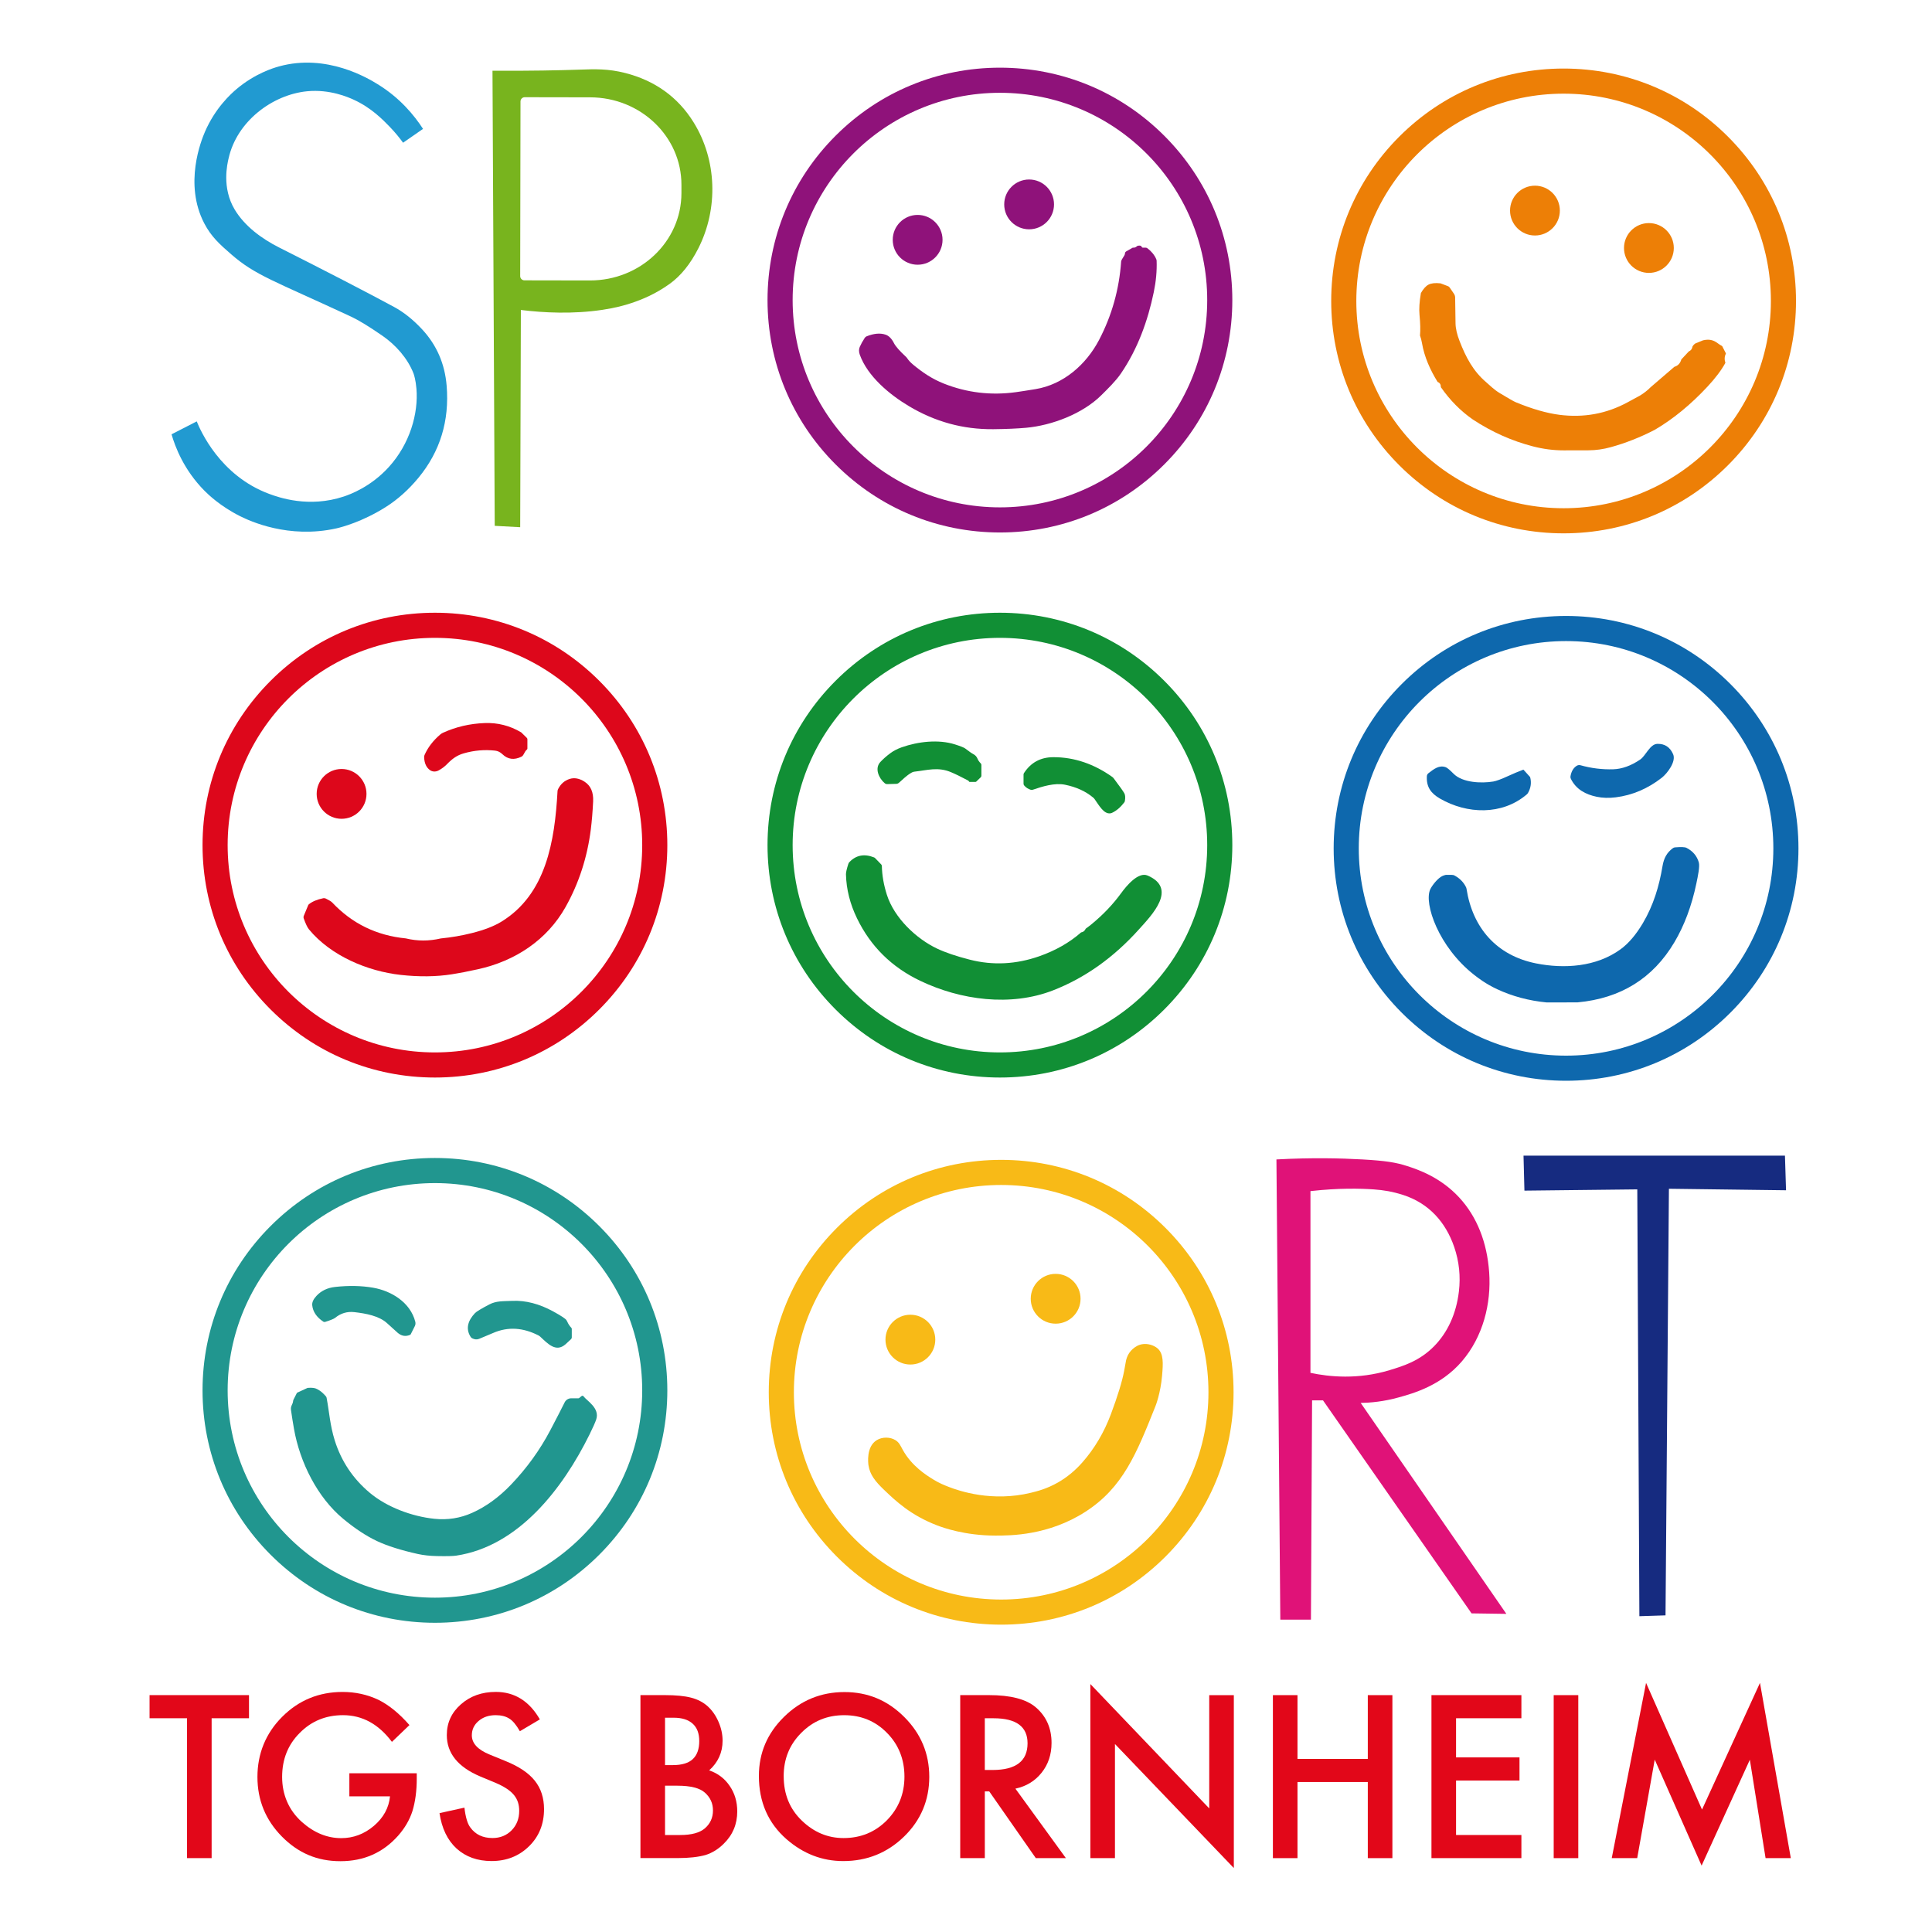 <?xml version="1.0" encoding="UTF-8"?>
<svg id="Ebene_1" xmlns="http://www.w3.org/2000/svg" width="1000" height="1000" version="1.1" viewBox="0 0 1000 1000">
  <!-- Generator: Adobe Illustrator 29.5.1, SVG Export Plug-In . SVG Version: 2.1.0 Build 141)  -->
  <path d="M118.3,82.03c-.61,2.76-3.64,15.09,3.22,26.5,5.16,8.58,13.98,15.04,22.89,19.54,24.84,12.53,44.68,22.79,59.51,30.78,5.03,2.71,9.9,6.59,14.59,11.64,7.51,8.09,11.74,17.81,12.67,29.16,1.5,18.14-3.36,34.02-14.57,47.63-5.15,6.24-10.84,11.32-17.09,15.25-11.99,7.54-22.7,10.36-25.49,10.98-24.71,5.47-44.68-3.8-49.74-6.33-10.28-5.14-16.64-11.36-18.34-13.06-10.84-10.89-15.3-22.91-17.16-29.32,4.35-2.23,8.69-4.46,13.04-6.69,1.82,4.48,11.89,27.98,37.41,37.49,5.02,1.87,20.61,7.42,38.72,1.39,3.33-1.11,13.9-4.98,23.17-15.12,11.12-12.16,15.47-27.97,14.42-40.65-.36-4.38-1.24-7.23-1.51-7.92-3.09-7.93-9.3-14.81-16.07-19.49-6.94-4.8-12.33-8.09-16.17-9.88-40.18-18.69-49.57-21.36-62.15-32.32-5.87-5.11-10.32-9.07-13.93-16.01-10.64-20.45-1.56-42.94.36-47.38,5.31-12.29,13.36-19.59,16.48-22.22,9.4-7.89,18.74-10.76,21.75-11.6,24.91-6.92,46.42,6.28,51.19,9.2,11.58,7.1,18.98,16.18,23.46,23.11-3.44,2.39-6.89,4.78-10.33,7.17-1.57-2.17-3.9-5.16-7.05-8.4-3.49-3.59-9.44-9.72-18.46-13.85-2.82-1.29-12.39-5.54-24.16-4.39-17.88,1.74-36.4,15.52-40.65,34.79Z" fill="#219ad1"/>
  <path d="M269.6,160.43l-.35,112.45c-4.39-.24-8.79-.48-13.18-.71-.39-78.52-.77-157.04-1.16-235.57,19.6.14,34.79-.21,45.24-.56,7.57-.26,14.49-.56,23.57,1.77,15.09,3.88,27.09,12.27,35.29,25.51,12.05,19.46,12.88,44.58,2.47,65.17-4.1,8.11-9.04,14.24-14.83,18.41-7.62,5.49-14.82,8.29-19.81,9.96-3.51,1.18-8.19,2.48-15.03,3.51-15.31,2.29-30.38,1.53-42.21.07ZM269.41,52.5l-.16,90.42c0,1.2.98,2.18,2.18,2.18h0l33.9.06c26.12.05,47.34-20.15,47.38-45.12,0,0,0,0,0,0v-4.38c.04-24.96-21.1-45.23-47.22-45.28l-33.9-.06c-1.2,0-2.18.98-2.18,2.18Z" fill="#78b41e"/>
  <path d="M582.28,131.25c0-.09.03-.22.06-.38.06-.29.25-.55.51-.7l3.36-1.93c.06-.04.14-.06.21-.05.81.05,1.47-.17,1.97-.68.15-.15.34-.25.54-.3,1.12-.25,1.81-.05,2.06.62.08.21.28.35.5.35h1.49c.32,0,.64.11.89.3,2.13,1.61,3.67,3.49,4.6,5.64.13.29.19.6.2.91.18,5.19-.31,10.57-1.47,16.16-3.09,14.93-8.36,29.47-17.04,42.17-2.68,3.91-6.7,7.82-10.08,11.17-9.74,9.68-25.7,15.69-39.01,16.89-4.67.42-10.33.66-16.97.73-15.78.14-30.13-3.9-43.51-11.85-10.28-6.11-21.53-15.55-25.55-26.67-.54-1.51-.55-2.86-.03-4.07.63-1.45,1.49-3.01,2.58-4.67.24-.37.59-.66,1-.82,3.78-1.51,7.05-1.79,9.81-.84,1.69.58,3.12,2.04,4.31,4.37.86,1.69,2.92,4.03,6.18,7.04.26.24.49.51.68.8.73,1.11,1.78,2.24,3.15,3.37,4.87,4.02,9.77,7.34,15.81,9.73,11.95,4.74,24.39,6.22,37.32,4.44,2.39-.33,5.77-.85,10.13-1.57,14.48-2.38,26.26-12.74,32.93-25.52,6.59-12.63,10.39-26.15,11.4-40.58.03-.45.56-1.45,1.58-2.98.22-.32.35-.69.39-1.08Z" fill="#8f127a"/>
  <path d="M745.62,146.66l3.87,1.47c.33.12.61.34.81.63l2.23,3.24c.4.57.63,1.26.65,1.96.04,1.11.11,5.55.2,13.33.03,2.66.73,5.74,2.1,9.25,3.25,8.39,7.02,15.53,13.7,21.24,1.9,1.63,4.07,3.86,6.92,5.59,4.59,2.78,7.4,4.39,8.45,4.82,8.47,3.49,15.99,5.66,22.57,6.51,12.6,1.62,24.36-.53,35.28-6.45,4.05-2.19,6.16-3.34,6.33-3.44,2.09-1.24,3.99-2.72,5.68-4.43l12.24-10.52c1.84-.54,3.04-1.81,3.61-3.82l3.87-4.15c1.07-.43,1.7-1.28,1.91-2.54.37-.66.87-1.19,1.52-1.6l3.91-1.59s.05-.01.07-.02c3.03-.67,5.25-.26,7.66,1.6.69.53,1.42.99,2.19,1.39l1.94,3.8c-.75,1.56-.84,3.19-.27,4.89-2.07,3.79-5.14,7.87-9.21,12.24-8.72,9.37-17.84,16.85-27.37,22.43-7.48,3.86-15.06,6.85-22.75,8.97-3.84,1.06-7.65,1.6-11.43,1.62-4.31.03-8.61.04-12.92.03-5.32,0-10.62-.69-15.91-2.06-10.95-2.83-21.32-7.46-31.11-13.9-6.33-4.4-11.86-9.99-16.59-16.77.05-1.33-.5-2.23-1.66-2.68-3.81-6.14-6.89-12.98-8.09-20.09-.23-1.39-.58-2.71-1.03-3.94.25-2.77.17-6.3-.25-10.61-.3-3.12-.06-6.91.72-11.38,1.24-2.17,2.55-3.62,3.92-4.35,1.42-.75,3.5-.98,6.24-.67Z" fill="#ed7f06"/>
  <path d="M272.98,382.65v4.8c0,.25-.14.48-.35.62-.39.25-.98,1.14-1.79,2.69-.2.38-.52.69-.9.88-3.79,1.87-7.09,1.45-9.89-1.26-1.12-1.09-2.39-1.71-3.8-1.86-5.47-.6-10.88-.13-16.24,1.42-3.45.99-5.87,2.73-8.63,5.57-1.27,1.3-2.74,2.4-4.41,3.29-1.42.76-3.08.71-4.32-.13-1.96-1.33-3-3.58-3.12-6.75-.02-.39.06-.79.22-1.15,1.72-3.9,4.43-7.44,8.14-10.61.4-.35.86-.63,1.34-.86,6.72-3.08,13.93-4.76,21.64-5.05,6.71-.26,12.99,1.33,18.84,4.78.05.03.1.07.15.12l2.81,2.76c.2.19.31.46.31.74Z" fill="#dd071b"/>
  <path d="M504.95,404.71h-3.09c-.15,0-.29-.1-.34-.25-.07-.2-.24-.37-.5-.5-3.63-1.93-6.61-3.38-8.95-4.35-6.64-2.74-12.05-.95-18.76-.2-.47.05-.92.2-1.33.42-2.91,1.59-5.06,4-6.67,5.31-.39.36-.89.56-1.42.58l-4.64.13c-.47.01-.93-.14-1.29-.44-3.03-2.5-5.41-7.68-2.27-11.02,1.43-1.53,3.13-3.02,5.09-4.49,1.68-1.25,3.66-2.28,5.93-3.09,8.53-3,19.07-4.21,27.6-1.5,2.89.92,4.66,1.63,5.3,2.12,1.99,1.53,3.41,2.52,4.28,2.97.93.48,1.66,1.29,2.05,2.26.35.87.91,1.69,1.69,2.46.22.21.34.5.34.8v5.61c0,.31-.13.6-.35.81l-2.3,2.22c-.1.1-.24.15-.37.15Z" fill="#118f35"/>
  <path d="M816.06,396.4c.59-.39,1.32-.5,2.01-.31,5.58,1.57,11.21,2.26,16.9,2.09,4.58-.14,9.24-1.82,13.99-5.04,2.85-1.93,5.04-8.01,8.87-8.12,3.84-.11,6.57,1.68,8.18,5.37,1.66,3.77-3.03,9.96-5.9,12.19-7.25,5.65-15.17,9.02-23.78,10.11-3.53.45-6.84.35-9.91-.29-5.65-1.17-10.69-3.8-13.37-9.35-.18-.38-.24-.81-.17-1.23.43-2.53,1.49-4.33,3.18-5.42Z" fill="#0e68ad"/>
  <path d="M574.63,420.99c-3.25.37-5.67-3.93-8.06-7.36-.2-.29-.44-.54-.71-.77-3.88-3.27-8.75-5.5-14.62-6.69-5.32-1.09-11.73.91-16.68,2.6-.33.12-.68.13-1.01.03-1.39-.41-2.54-1.17-3.45-2.26-.21-.25-.32-.57-.32-.91v-4.73c0-.26.08-.52.22-.74,3.52-5.44,8.54-8.19,15.05-8.24,11.18-.08,21.48,3.69,30.63,10.2.28.2.54.45.75.73,3.15,4.18,5,6.79,5.55,7.82.45.86.54,2.14.27,3.84-.05.31-.17.61-.37.86-1.93,2.51-4.03,4.3-6.3,5.35-.3.14-.62.23-.95.27Z" fill="#118f35"/>
  <path d="M788.52,398.36l3.47,3.85c.76,2.83.4,5.56-1.08,8.18-.17.3-.4.58-.66.8-12.78,10.9-30.95,10.25-44.96,2.13-4.52-2.61-7.08-5.89-6.75-11.58.04-.6.33-1.15.8-1.51,2.92-2.26,5.57-4.34,8.97-3.12.74.27,2.1,1.4,4.07,3.39,4.57,4.62,14.35,5.05,20.49,4.02,1.61-.27,4.24-1.24,7.87-2.91,2.57-1.19,5.17-2.27,7.78-3.25Z" fill="#0e68ad"/>
  <path d="M210.11,485.73c5.93,1.43,11.96,1.43,18.09,0,5.42-.52,10.79-1.45,16.12-2.79,6.33-1.59,11.4-3.55,15.2-5.88,23.15-14.18,27.62-41.61,29.06-67.58.02-.34.11-.67.26-.98,1.33-2.69,3.32-4.46,5.96-5.31,2.47-.79,5.04-.33,7.73,1.39,3.21,2.05,4.71,5.45,4.48,10.22-.27,5.45-.67,10.28-1.2,14.48-1.83,14.51-6.18,27.89-13.05,40.15-9.61,17.14-26.14,28.01-45.3,32.23-5.25,1.16-9.77,2.04-13.58,2.63-8.13,1.28-16.98,1.38-26.56.31-17.02-1.9-36.04-9.79-47.42-23.58-.81-.99-1.72-2.91-2.73-5.76-.13-.37-.11-.78.04-1.15l2.3-5.55c.09-.21.23-.4.41-.54,1.75-1.41,4.21-2.44,7.39-3.1.45-.09.93-.03,1.35.18,1.73.85,2.84,1.54,3.33,2.07,10.26,10.89,22.97,17.08,38.12,18.55Z" fill="#dd071b"/>
  <path d="M816.49,518.83l-15.96.03c-9.19-.89-17.73-3.17-25.62-6.85-5.89-2.74-9.96-5.9-11.92-7.44-18.4-14.43-26.09-36.92-22.7-44.26.87-1.87,3.91-5.91,6.5-6.99.76-.32,1.54-.48,1.54-.48,2.45-.07,3.87-.01,4.25.18,2.84,1.45,4.91,3.5,6.21,6.15.13.27.22.56.27.86,3.15,20.17,15.51,34.53,35.97,38.62,14.65,2.93,31.22,1.83,43.74-7.28,4.15-3.02,8.01-7.54,11.58-13.56,5.44-9.18,8.43-19.07,10.17-29.55.7-4.18,2.31-7.02,5.37-9.26.33-.24.71-.38,1.11-.41,3.12-.26,5.09-.18,5.92.25,3.27,1.67,5.4,4.17,6.37,7.5.61,2.09-.44,7.02-1.25,10.92-2.43,11.59-6.21,21.72-11.35,30.4-11.09,18.73-27.82,29.12-50.2,31.17Z" fill="#0e68ad"/>
  <path d="M559.58,482.61c1.08-.15,1.88-.8,2.4-1.94.97-.69,2.01-1.48,3.12-2.39,5.93-4.88,11-10.21,15.21-16,2.65-3.63,8.82-11.2,13.7-9.1,15.67,6.75,2.07,20.55-4.37,27.73-13.17,14.7-28.05,25.27-44.63,31.72-21.88,8.5-47.74,5.07-68.74-4.98-14.77-7.06-25.66-17.83-32.67-32.3-3.63-7.48-5.54-15.07-5.73-22.78-.03-.96.38-2.77,1.23-5.42.11-.34.29-.66.54-.92,3.47-3.63,7.73-4.44,12.78-2.43.21.09.4.22.56.38l3.12,3.23c.22.22.34.53.35.85.1,4.81.97,9.77,2.6,14.89,3.83,12,15.23,22.75,25.96,27.83,4.33,2.05,9.99,3.97,16.98,5.75,11.93,3.04,23.93,2.44,35.99-1.79,8.39-2.95,15.59-7.06,21.6-12.33Z" fill="#118f35"/>
  <path d="M923.89,598.15c.19,5.98.37,11.95.56,17.93-20.21-.26-40.41-.52-60.62-.78-.59,73.6-1.17,147.21-1.76,220.81-4.51.14-9.02.28-13.53.43-.36-73.64-.72-147.28-1.08-220.92-19.47.22-38.95.43-58.42.65-.16-6.04-.31-12.08-.47-18.12h135.31Z" fill="#162b80"/>
  <path d="M212.24,690.93c-2.35.99-4.52.6-6.51-1.17-.97-.87-2.77-2.49-5.39-4.88-4.21-3.84-11.07-5.04-16.9-5.72-3.72-.43-7.05.56-9.99,2.96-.59.49-2.29,1.19-5.09,2.08-.36.12-.76.06-1.08-.15-3.45-2.33-5.34-5.15-5.67-8.46-.15-1.49.58-3.1,2.2-4.85,2.45-2.64,5.67-4.18,9.64-4.62,7.08-.78,13.64-.65,19.68.4,9.5,1.65,19.26,7.62,21.82,17.61.2.76.11,1.57-.24,2.27l-2.09,4.17c-.08.16-.21.29-.38.36Z" fill="#21968f"/>
  <path d="M295.56,693.16c-1.9,1.76-2.87,2.66-2.91,2.69-4.94,4.26-9.12-.36-13.03-3.99-.29-.27-.61-.49-.96-.67-7.79-3.96-15.6-4.69-23.55-1.19-.43.19-2.79,1.18-7.08,2.97-1.13.47-2.34.39-3.62-.26-.31-.16-.58-.4-.78-.69-2.88-4.47-1.19-8.76,2.22-12.35.77-.81,3.26-2.32,7.48-4.52,3.59-1.87,7.11-1.61,11.81-1.82,6.92-.31,14,1.52,21.24,5.49,3.99,2.19,6.25,3.68,6.79,4.47.17.25.32.51.44.79.56,1.25,1.26,2.3,2.09,3.16.16.16.25.38.25.6v4.44c0,.33-.14.65-.39.88Z" fill="#21968f"/>
  <path d="M453.79,745.43c2.92-1.79,6.97-1.7,9.71,0,1.99,1.24,2.59,2.89,3.78,5.03,4.69,8.44,12.24,13.12,15.68,15.25,3.15,1.96,5.74,2.98,8.15,3.92,5.47,2.13,22.44,7.91,42.5,3.02,3.34-.81,8.24-2.05,13.95-5.3,4.68-2.67,8.9-6.14,12.67-10.42,6.31-7.17,11.23-15.49,14.78-24.98,3.53-9.44,5.81-16.9,6.85-22.37.45-2.35.69-3.71.74-4.09.54-4.01,2.55-6.97,6.02-8.88.33-.18,1.24-.59,2.34-.81,3.01-.61,6.31.53,8.14,2.08,3.28,2.79,2.92,7.91,2.4,14.06-.78,9.21-3.36,15.68-3.36,15.68-9.88,24.79-16.88,42.34-36.32,54.86-19.14,12.33-38.78,12.34-46.55,12.34-15.92,0-27.32-4.17-30.15-5.25-13.78-5.27-21.56-12.71-27.59-18.48-4.54-4.34-7.31-7.88-8.01-12.69-.14-.97-1.28-9.58,4.28-12.98Z" fill="#f8ba17"/>
  <path d="M302.02,722.72c1.75,2.38,8.55,6.08,6.58,11.99-.52,1.57-1.69,4.19-3.5,7.86-13.64,27.62-36.54,57.8-69.01,62.63-1.69.25-4.98.32-9.89.22-3.69-.07-6.98-.43-9.85-1.06-8.76-1.95-15.8-4.17-21.12-6.66-5.6-2.63-11.48-6.49-17.63-11.6-13.31-11.03-22.39-29.19-25.44-46.55-.56-3.19-1.07-6.4-1.53-9.61-.34-2.33.89-2.8,1.09-4.81.03-.24.09-.47.2-.69l1.68-3.31c.08-.16.21-.28.37-.35l5.04-2.33c.13-.06.26-.09.4-.1,1.71-.13,3.06-.02,4.04.33.49.18,1.15.53,1.97,1.06.97.63,2.04,1.6,3.21,2.93.22.24.36.53.42.84,1.39,7.35,1.74,14.19,4.24,22.14,3.39,10.73,9.41,19.72,18.07,26.99,8.89,7.47,21.88,12.28,33.47,13.48,6.83.71,13.33-.3,19.49-3.05,7.18-3.2,13.9-8.07,20.17-14.62,8.15-8.51,14.93-17.89,20.34-28.16,3.27-6.22,5.75-11.03,7.43-14.43.64-1.29,1.95-2.11,3.39-2.11h3.72c.14,0,.28-.05.4-.14l1.26-1.02c.29-.24.72-.2.96.1,0,.01.02.02.03.03Z" fill="#21968f"/>
  <path d="M779.7,835.35c-25.14-36.4-50.27-72.8-75.41-109.2,4.92-.08,11.88-.66,19.87-2.91,6.77-1.91,21.56-5.8,32.58-18.69,10.82-12.66,15.21-29.71,14.05-46.03-1.09-15.45-6.29-28.74-15.52-38.72-9.83-10.63-21.57-14.51-26.86-16.23-5.9-1.92-11.29-2.77-23.23-3.45-11.06-.62-26.19-.99-44.5,0,.67,79.4,1.34,158.81,2.01,238.21h15.85c.2-37.83.39-75.66.59-113.49l5.65-.02c25.63,36.75,51.26,73.51,76.89,110.26,6.01.09,12.02.17,18.03.26ZM676.84,836.16c.1.01.21.02.31,0-.1,0-.21,0-.31,0ZM678.08,835.75s.07-.07.11-.1c-.03.04-.07.07-.11.1ZM677.23,836.15c.08,0,.15-.02.22-.04-.07.02-.15.03-.22.04ZM677.58,836.07s.1-.04.15-.06c-.05.02-.1.04-.15.06ZM677.86,835.92s.08-.05.12-.08c-.04.03-.08.05-.12.08ZM678.53,834.92s.01-.05.02-.07c0,0,0,0,0,0,0,.02-.01.05-.02.07ZM678.26,835.54s.06-.08.09-.13c-.03.05-.06.09-.09.13ZM678.42,835.26s.04-.08.06-.12c-.01.04-.04.08-.06.12ZM678.29,710.58v-94.06c14.73-1.66,25.88-1.37,32.87-.88,4.95.35,9.6,1.1,15.13,2.88,13.03,4.2,21.92,13.81,26.41,26.94,2.55,7.47,3.36,15.15,2.42,23.04-1.37,11.46-5.77,21.13-12.84,28.31-7.54,7.65-15.85,10.2-23.08,12.39-16.34,4.95-31.16,3.46-40.91,1.38Z" fill="#e01278"/>
  <g>
    <path d="M109.54,889.36v72.4h-12.73v-72.4h-19.4v-11.97h51.47v11.97h-19.34Z" fill="#e20719"/>
    <path d="M180.85,917.83h34.86v2.79c0,6.34-.75,11.95-2.24,16.83-1.46,4.52-3.92,8.74-7.38,12.68-7.83,8.82-17.79,13.22-29.89,13.22s-21.91-4.26-30.33-12.79c-8.42-8.56-12.62-18.83-12.62-30.82s4.28-22.62,12.84-31.15c8.56-8.56,18.98-12.84,31.25-12.84,6.59,0,12.75,1.35,18.47,4.04,5.46,2.7,10.84,7.07,16.12,13.11l-9.07,8.69c-6.92-9.22-15.35-13.82-25.3-13.82-8.93,0-16.41,3.08-22.46,9.23-6.05,6.05-9.07,13.62-9.07,22.73s3.37,17.14,10.11,23.22c6.3,5.65,13.13,8.47,20.49,8.47,6.26,0,11.89-2.11,16.88-6.34,4.99-4.26,7.78-9.36,8.36-15.3h-21.04v-11.97Z" fill="#e20719"/>
    <path d="M279.42,889.96l-10.33,6.12c-1.93-3.35-3.77-5.54-5.52-6.56-1.82-1.17-4.17-1.75-7.05-1.75-3.53,0-6.47,1-8.8,3-2.33,1.97-3.5,4.45-3.5,7.43,0,4.12,3.06,7.43,9.18,9.94l8.41,3.44c6.85,2.77,11.86,6.15,15.03,10.14,3.17,3.99,4.75,8.88,4.75,14.67,0,7.76-2.59,14.17-7.76,19.23-5.21,5.1-11.67,7.65-19.4,7.65-7.32,0-13.37-2.17-18.14-6.5-4.7-4.33-7.63-10.44-8.8-18.3l12.9-2.84c.58,4.95,1.6,8.38,3.06,10.27,2.62,3.64,6.45,5.46,11.47,5.46,3.97,0,7.27-1.33,9.89-3.99,2.62-2.66,3.93-6.03,3.93-10.11,0-1.64-.23-3.14-.68-4.51-.46-1.37-1.17-2.62-2.13-3.77-.97-1.15-2.21-2.22-3.74-3.22-1.53-1-3.35-1.96-5.46-2.87l-8.14-3.39c-11.55-4.88-17.32-12.02-17.32-21.42,0-6.34,2.42-11.64,7.27-15.9,4.84-4.3,10.87-6.45,18.09-6.45,9.73,0,17.32,4.74,22.79,14.21Z" fill="#e20719"/>
    <path d="M331.49,961.76v-84.37h12.68c5.65,0,10.14.44,13.5,1.31,3.39.87,6.25,2.35,8.58,4.43,2.37,2.15,4.24,4.83,5.63,8.03,1.42,3.24,2.13,6.52,2.13,9.83,0,6.05-2.31,11.17-6.94,15.35,4.48,1.53,8.01,4.21,10.6,8.03,2.62,3.79,3.93,8.2,3.93,13.22,0,6.59-2.33,12.17-6.99,16.72-2.81,2.8-5.96,4.75-9.45,5.85-3.82,1.06-8.62,1.58-14.37,1.58h-19.29ZM344.22,913.62h3.99c4.73,0,8.2-1.05,10.41-3.14,2.2-2.09,3.31-5.18,3.31-9.26s-1.13-6.98-3.39-9.04c-2.26-2.06-5.54-3.09-9.84-3.09h-4.48v24.53ZM344.22,949.8h7.87c5.76,0,9.98-1.13,12.68-3.39,2.84-2.44,4.26-5.54,4.26-9.29s-1.37-6.7-4.1-9.18c-2.66-2.44-7.41-3.66-14.26-3.66h-6.45v25.52Z" fill="#e20719"/>
    <path d="M392.8,919.2c0-11.88,4.35-22.07,13.06-30.6,8.67-8.52,19.09-12.79,31.25-12.79s22.33,4.3,30.93,12.9c8.63,8.6,12.95,18.92,12.95,30.98s-4.34,22.42-13,30.87c-8.71,8.49-19.22,12.73-31.53,12.73-10.89,0-20.67-3.77-29.34-11.31-9.54-8.34-14.32-19.27-14.32-32.79ZM405.64,919.36c0,9.33,3.13,16.99,9.4,23,6.23,6.01,13.42,9.02,21.58,9.02,8.85,0,16.32-3.06,22.4-9.18,6.08-6.19,9.12-13.73,9.12-22.62s-3-16.54-9.02-22.62c-5.97-6.12-13.37-9.18-22.18-9.18s-16.19,3.06-22.24,9.18c-6.05,6.05-9.07,13.51-9.07,22.4Z" fill="#e20719"/>
    <path d="M525.58,925.81l26.12,35.95h-15.57l-24.1-34.53h-2.29v34.53h-12.73v-84.37h14.92c11.15,0,19.2,2.09,24.15,6.28,5.46,4.66,8.2,10.82,8.2,18.47,0,5.97-1.71,11.11-5.14,15.41-3.42,4.3-7.94,7.05-13.55,8.25ZM509.73,916.14h4.04c12.06,0,18.09-4.61,18.09-13.82,0-8.63-5.87-12.95-17.59-12.95h-4.54v26.77Z" fill="#e20719"/>
    <path d="M564.37,961.76v-90.1l61.53,64.37v-58.63h12.73v89.5l-61.53-64.2v59.07h-12.73Z" fill="#e20719"/>
    <path d="M671.58,910.4h36.39v-33h12.73v84.37h-12.73v-39.4h-36.39v39.4h-12.73v-84.37h12.73v33Z" fill="#e20719"/>
    <path d="M787.47,889.36h-33.82v20.27h32.84v11.97h-32.84v28.19h33.82v11.97h-46.55v-84.37h46.55v11.97Z" fill="#e20719"/>
    <path d="M816.92,877.4v84.37h-12.73v-84.37h12.73Z" fill="#e20719"/>
    <path d="M834.24,961.76l17.76-90.7,28.96,65.57,30-65.57,15.96,90.7h-13.06l-8.14-50.92-24.97,54.8-24.26-54.86-9.07,50.98h-13.17Z" fill="#e20719"/>
  </g>
  <path d="M517.56,48.03c59.26,0,107.29,48.04,107.29,107.29s-48.04,107.29-107.29,107.29-107.29-48.04-107.29-107.29,48.04-107.29,107.29-107.29M517.56,35.03c-32.13,0-62.34,12.51-85.06,35.23-22.72,22.72-35.23,52.93-35.23,85.06s12.51,62.34,35.23,85.06,52.93,35.23,85.06,35.23,62.34-12.51,85.06-35.23c22.72-22.72,35.23-52.93,35.23-85.06s-12.51-62.34-35.23-85.06c-22.72-22.72-52.93-35.23-85.06-35.23h0Z" fill="#8f127a"/>
  <path d="M809.32,48.48c59.26,0,107.29,48.04,107.29,107.29s-48.04,107.29-107.29,107.29-107.29-48.04-107.29-107.29,48.04-107.29,107.29-107.29M809.32,35.48c-32.13,0-62.34,12.51-85.06,35.23-22.72,22.72-35.23,52.93-35.23,85.06s12.51,62.34,35.23,85.06c22.72,22.72,52.93,35.23,85.06,35.23s62.34-12.51,85.06-35.23,35.23-52.93,35.23-85.06-12.51-62.34-35.23-85.06c-22.72-22.72-52.93-35.23-85.06-35.23h0Z" fill="#ed7f06"/>
  <path d="M225.12,330.15c59.26,0,107.29,48.04,107.29,107.29s-48.04,107.29-107.29,107.29-107.29-48.04-107.29-107.29,48.04-107.29,107.29-107.29M225.12,317.15c-32.13,0-62.34,12.51-85.06,35.23-22.72,22.72-35.23,52.93-35.23,85.06s12.51,62.34,35.23,85.06c22.72,22.72,52.93,35.23,85.06,35.23s62.34-12.51,85.06-35.23c22.72-22.72,35.23-52.93,35.23-85.06s-12.51-62.34-35.23-85.06c-22.72-22.72-52.93-35.23-85.06-35.23h0Z" fill="#dd071b"/>
  <path d="M517.56,330.15c59.26,0,107.29,48.04,107.29,107.29s-48.04,107.29-107.29,107.29-107.29-48.04-107.29-107.29,48.04-107.29,107.29-107.29M517.56,317.15c-32.13,0-62.34,12.51-85.06,35.23-22.72,22.72-35.23,52.93-35.23,85.06s12.51,62.34,35.23,85.06,52.93,35.23,85.06,35.23,62.34-12.51,85.06-35.23c22.72-22.72,35.23-52.93,35.23-85.06s-12.51-62.34-35.23-85.06c-22.72-22.72-52.93-35.23-85.06-35.23h0Z" fill="#118f35"/>
  <path d="M810.59,331.82c59.26,0,107.29,48.04,107.29,107.29s-48.04,107.29-107.29,107.29-107.29-48.04-107.29-107.29,48.04-107.29,107.29-107.29M810.59,318.82c-32.13,0-62.34,12.51-85.06,35.23-22.72,22.72-35.23,52.93-35.23,85.06s12.51,62.34,35.23,85.06c22.72,22.72,52.93,35.23,85.06,35.23s62.34-12.51,85.06-35.23c22.72-22.72,35.23-52.93,35.23-85.06s-12.51-62.34-35.23-85.06c-22.72-22.72-52.93-35.23-85.06-35.23h0Z" fill="#0e68ad"/>
  <path d="M225.12,612.37c59.26,0,107.29,48.04,107.29,107.29s-48.04,107.29-107.29,107.29-107.29-48.04-107.29-107.29,48.04-107.29,107.29-107.29M225.12,599.37c-32.13,0-62.34,12.51-85.06,35.23-22.72,22.72-35.23,52.93-35.23,85.06s12.51,62.34,35.23,85.06c22.72,22.72,52.93,35.23,85.06,35.23s62.34-12.51,85.06-35.23c22.72-22.72,35.23-52.93,35.23-85.06s-12.51-62.34-35.23-85.06c-22.72-22.72-52.93-35.23-85.06-35.23h0Z" fill="#21968f"/>
  <path d="M518.2,613.34c59.26,0,107.29,48.04,107.29,107.29s-48.04,107.29-107.29,107.29-107.29-48.04-107.29-107.29,48.04-107.29,107.29-107.29M518.2,600.34c-32.13,0-62.34,12.51-85.06,35.23-22.72,22.72-35.23,52.93-35.23,85.06s12.51,62.34,35.23,85.06c22.72,22.72,52.93,35.23,85.06,35.23s62.34-12.51,85.06-35.23c22.72-22.72,35.23-52.93,35.23-85.06s-12.51-62.34-35.23-85.06c-22.72-22.72-52.93-35.23-85.06-35.23h0Z" fill="#f8ba17"/>
  <circle cx="474.97" cy="124.13" r="12.89" fill="#8f127a"/>
  <circle cx="532.67" cy="105.8" r="12.89" fill="#8f127a"/>
  <circle cx="794.49" cy="109" r="12.89" fill="#ed7f06"/>
  <circle cx="853.47" cy="128.36" r="12.89" fill="#ed7f06"/>
  <circle cx="176.8" cy="410.92" r="12.89" fill="#dd071b"/>
  <circle cx="471.21" cy="693.39" r="12.89" fill="#f8ba17"/>
  <circle cx="546.4" cy="672.24" r="12.89" fill="#f8ba17"/>
</svg>